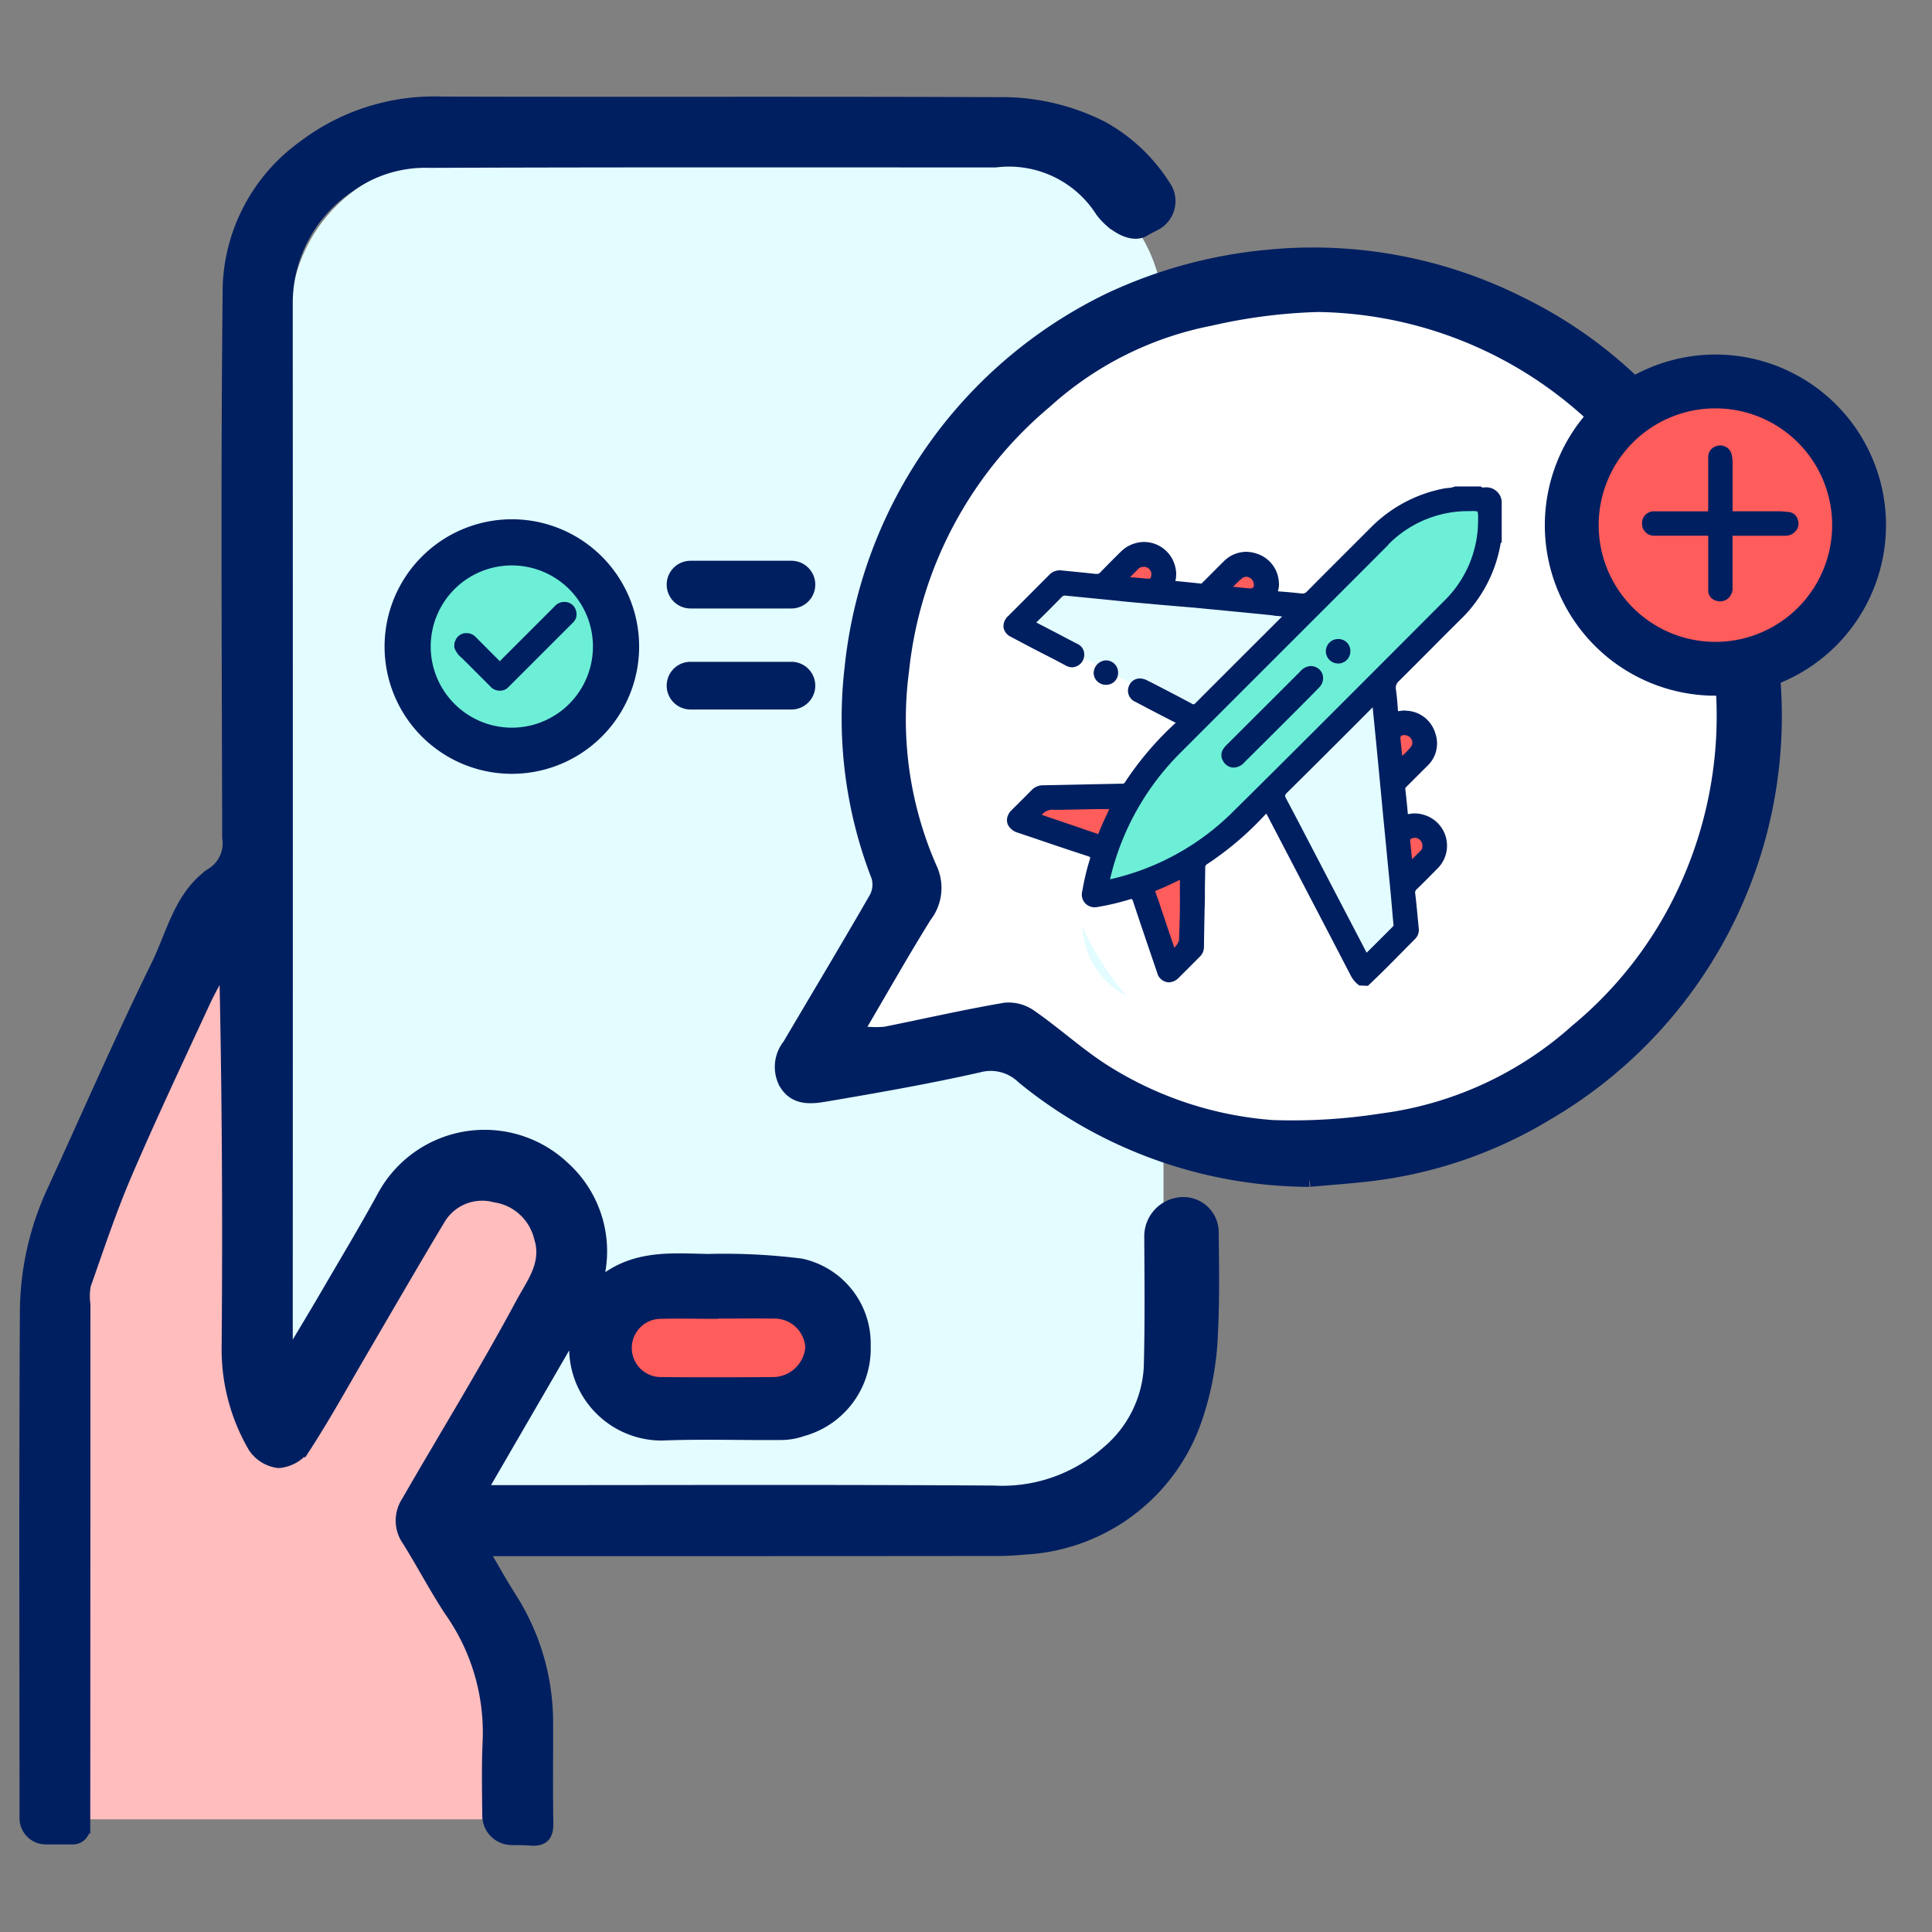 <svg xmlns="http://www.w3.org/2000/svg" width="75" height="75" viewBox="0 0 75 75">
  <rect x="0" y="0" width="75" height="75" fill="#808080" stroke="none"/>
  <g id="Como_sumo_puntos_-_img_-_01" data-name="Como sumo puntos - img - 01" transform="translate(1177 606)">
    <g id="Grupo_1097" data-name="Grupo 1097" transform="translate(-1176 -602)">
      <path id="Trazado_1765" data-name="Trazado 1765" d="M82.67,63.644H60.841a6.032,6.032,0,0,1-6.032-6.032V17.975a6.032,6.032,0,0,1,6.032-6.032H82.67A6.032,6.032,0,0,1,88.7,17.975V57.613a6.032,6.032,0,0,1-6.032,6.032" transform="translate(-44.533 -9.704)" fill="#e3fcff"/>
      <path id="Trazado_1766" data-name="Trazado 1766" d="M5.533,197.065l.144-21.638,7.42-14.888.431,18.526,1.1,2.441,4.739-8.138s2.681-2.872,4.739-1.005,1.675,3.255,1.675,3.255l-5.505,10.053,3.064,5.17.383,6.223Z" transform="translate(-4.496 -130.438)" fill="#ffbdbd"/>
      <path id="Trazado_1767" data-name="Trazado 1767" d="M18.872,67.374a.894.894,0,0,1-.9-.884c-.01-1.007-.029-1.982.016-2.953a8.2,8.2,0,0,0-1.494-5.013c-.585-.888-1.078-1.836-1.643-2.739a1.31,1.31,0,0,1-.025-1.475c1.476-2.563,3.03-5.079,4.428-7.685.447-.832,1.065-1.573.71-2.646a2.13,2.13,0,0,0-1.745-1.552,1.952,1.952,0,0,0-2.148.836c-1.065,1.774-2.1,3.568-3.144,5.353-.7,1.2-1.37,2.412-2.125,3.573a1.364,1.364,0,0,1-.99.551,1.32,1.32,0,0,1-.942-.589,7.489,7.489,0,0,1-1.015-3.919c.039-4.959.015-9.918-.1-14.938-.283.533-.592,1.055-.845,1.6-1.026,2.22-2.072,4.431-3.037,6.678-.6,1.4-1.085,2.862-1.594,4.306a2.416,2.416,0,0,0-.019.766q0,10.14-.006,20.281v0a.426.426,0,0,1-.426.426H.78a.773.773,0,0,1-.773-.773v-.007c0-6.556-.022-13.112.015-19.668a11.275,11.275,0,0,1,1.042-4.645c1.346-2.926,2.629-5.884,4.048-8.774.613-1.248.9-2.743,2.163-3.582a1.4,1.4,0,0,0,.6-1.386c-.014-7.134-.058-14.269.02-21.4a6.969,6.969,0,0,1,2.875-5.4A8.366,8.366,0,0,1,16.184,0c7.182.02,14.365-.008,21.547.022a8.572,8.572,0,0,1,4.077.942A6.687,6.687,0,0,1,44.266,3.34,1.006,1.006,0,0,1,43.842,4.7c-.224.116-.246.122-.447.239-.272.159-.728.1-1.285-.376a2.406,2.406,0,0,1-.347-.378,4.267,4.267,0,0,0-4.116-1.935c-7.323,0-14.645-.012-21.968.016a5.068,5.068,0,0,0-3.13.955,5.453,5.453,0,0,0-2.434,4.516q.006,20.141,0,40.281v.612l.143.039c.464-.778.934-1.553,1.391-2.336.756-1.3,1.53-2.583,2.248-3.9a4.46,4.46,0,0,1,6.984-1.1,4.375,4.375,0,0,1,1.168,4.752c1.344-1.356,2.908-1.186,4.431-1.157a24.01,24.01,0,0,1,3.607.177,3.121,3.121,0,0,1,2.463,3.139,3.269,3.269,0,0,1-2.413,3.266,2.45,2.45,0,0,1-.815.141c-1.545.013-3.092-.042-4.634.021a3.344,3.344,0,0,1-3.343-3.4.761.761,0,0,0-.142-.533l-3.576,6.164h.857c6.363,0,12.727-.024,19.09.016a6.166,6.166,0,0,0,4.411-1.53,4.634,4.634,0,0,0,1.665-3.275c.048-1.7.03-3.394.02-5.115a1.272,1.272,0,0,1,1.272-1.279,1.118,1.118,0,0,1,1.118,1.107c.014,1.31.038,2.634-.031,3.953a11.413,11.413,0,0,1-.556,3.132A7.431,7.431,0,0,1,38.76,56.1a10.3,10.3,0,0,1-1.1.053c-6.621.009-13.243.006-19.962.006.387.656.73,1.277,1.109,1.876a8.942,8.942,0,0,1,1.414,4.842c.006,1.286-.014,2.573.01,3.859.009.471-.113.7-.628.66-.24-.017-.481-.02-.731-.018m8.04-20.2v0c-.746,0-1.493-.015-2.239,0A1.116,1.116,0,0,0,24.7,49.41c1.446.016,2.893.014,4.339,0a1.133,1.133,0,1,0-.023-2.24c-.7-.011-1.4,0-2.1,0" transform="translate(0 0)" fill="#001f60" stroke="#001f60" stroke-width="0.5"/>
      <path id="Trazado_1768" data-name="Trazado 1768" d="M176.9,67.22a17.683,17.683,0,0,1-11.127-3.994,1.787,1.787,0,0,0-1.722-.443c-1.968.444-3.959.793-5.95,1.13-.553.094-1.178.162-1.552-.473a1.351,1.351,0,0,1,.145-1.474c1.12-1.9,2.255-3.792,3.355-5.7a1.1,1.1,0,0,0,.09-.847,16.96,16.96,0,0,1-1.032-8.126A17.933,17.933,0,0,1,169.163,33a18.448,18.448,0,0,1,6.133-1.661,17.911,17.911,0,0,1,9.861,1.861,17.354,17.354,0,0,1,7.825,7.766,17.884,17.884,0,0,1-6.87,23.68,17.132,17.132,0,0,1-7,2.373c-.733.08-1.469.135-2.2.2m-17.166-5.962a3.782,3.782,0,0,0,.649,0c1.555-.312,3.1-.668,4.664-.933a1.728,1.728,0,0,1,1.143.3c.993.682,1.887,1.513,2.9,2.155a13.914,13.914,0,0,0,6.363,2.1,22.227,22.227,0,0,0,4.2-.254,13.771,13.771,0,0,0,7.438-3.414,15.291,15.291,0,0,0,4.336-5.814,15.79,15.79,0,0,0,.8-10.025,15.72,15.72,0,0,0-15-11.86,21,21,0,0,0-4.129.53,13.062,13.062,0,0,0-6.287,3.149,15.482,15.482,0,0,0-5.469,10.28,14.124,14.124,0,0,0,1.054,7.5,2.044,2.044,0,0,1-.217,2.142c-.841,1.345-1.618,2.729-2.453,4.149" transform="translate(-127.067 -25.396)" fill="#001f60" stroke="#001f60" stroke-width="0.5"/>
      <path id="Trazado_1769" data-name="Trazado 1769" d="M128.831,251.654c.709,0,1.419-.009,2.128,0a1.2,1.2,0,0,1,1.248,1.115,1.269,1.269,0,0,1-1.225,1.156c-1.466.01-2.932.013-4.4,0a1.131,1.131,0,0,1-.023-2.261c.756-.019,1.513,0,2.27,0Z" transform="translate(-101.945 -204.467)" fill="#ff5c5c"/>
      <path id="Trazado_1770" data-name="Trazado 1770" d="M174.247,71c.835-1.421,1.613-2.8,2.453-4.149a2.044,2.044,0,0,0,.217-2.143,14.119,14.119,0,0,1-1.054-7.5,15.482,15.482,0,0,1,5.469-10.28,13.063,13.063,0,0,1,6.287-3.149,21.015,21.015,0,0,1,4.129-.53,15.72,15.72,0,0,1,15,11.861,15.788,15.788,0,0,1-.8,10.025,15.29,15.29,0,0,1-4.336,5.815,13.772,13.772,0,0,1-7.438,3.414,22.21,22.21,0,0,1-4.2.253,13.911,13.911,0,0,1-6.363-2.1c-1.016-.641-1.911-1.473-2.9-2.155a1.727,1.727,0,0,0-1.143-.3c-1.562.265-3.109.621-4.664.933a3.8,3.8,0,0,1-.649,0m21.846-18.8a12.366,12.366,0,0,0-.255-2.342,4.435,4.435,0,0,0-5.014-3.149,4.026,4.026,0,0,0-3.617,3.3,14.786,14.786,0,0,0-.221,2.2c-1.062,0-2.111-.006-3.161,0-.887.006-1.256.373-1.256,1.275,0,4.537-.013,9.074.015,13.61a3.177,3.177,0,0,0,3.068,3.062c3.765.029,7.531-.017,11.3.031a3.517,3.517,0,0,0,3.583-3.59c.012-4.326.005-8.653,0-12.979a1.263,1.263,0,0,0-1.408-1.411c-1-.006-2,0-3.033,0" transform="translate(-141.576 -35.137)" fill="#fff"/>
      <path id="Trazado_1774" data-name="Trazado 1774" d="M254.679,76.427c-.148-2.052.6-3.326,2.005-3.307s2.654.819,2.424,3.307Z" transform="translate(-206.913 -59.41)" fill="#fefefe"/>
      <path id="Trazado_1775" data-name="Trazado 1775" d="M87.155,95a4.045,4.045,0,1,1-4.045-4.045A4.045,4.045,0,0,1,87.155,95" transform="translate(-64.241 -73.903)" fill="#6cefd6"/>
      <path id="Trazado_1776" data-name="Trazado 1776" d="M81.006,87.957A4.941,4.941,0,1,1,76.065,92.9,4.946,4.946,0,0,1,81.006,87.957Zm0,8.09A3.149,3.149,0,1,0,77.856,92.9,3.153,3.153,0,0,0,81.006,96.047Z" transform="translate(-62.136 -71.799)" fill="#001f60"/>
      <path id="Trazado_1782" data-name="Trazado 1782" d="M137.545,96.622h-3.916a.926.926,0,1,1,0-1.852h3.916a.926.926,0,0,1,0,1.852" transform="translate(-107.822 -77.001)" fill="#001f60"/>
      <path id="Trazado_1783" data-name="Trazado 1783" d="M137.545,117.539h-3.916a.926.926,0,1,1,0-1.852h3.916a.926.926,0,0,1,0,1.852" transform="translate(-107.822 -93.996)" fill="#001f60"/>
      <path id="Trazado_1784" data-name="Trazado 1784" d="M88.759,104.879a1.212,1.212,0,0,1,.055-.133.442.442,0,0,1,.393-.247.491.491,0,0,1,.384.159c.3.3.595.6.893.895a.327.327,0,0,1,.029.039l.047-.045,2.1-2.1a.483.483,0,0,1,.357-.159.458.458,0,0,1,.47.381.434.434,0,0,1-.118.411q-1.266,1.267-2.534,2.533a.433.433,0,0,1-.284.12.488.488,0,0,1-.4-.164l-1.1-1.1a.916.916,0,0,1-.3-.416Z" transform="translate(-72.117 -83.921)" fill="#001f60"/>
    </g>
    <rect id="Rectángulo_1467" data-name="Rectángulo 1467" width="20.31" height="27.495" rx="10" transform="translate(-1135.812 -591.076)" fill="#fff"/>
    <g id="Grupo_436" data-name="Grupo 436" transform="translate(-1138.043 -587.115)">
      <path id="Trazado_1270" data-name="Trazado 1270" d="M105.081,89.261s1.287-.13,1.059,1.113l-1.059.865Z" transform="translate(-89.443 -75.974)" fill="#ff5c5c"/>
      <path id="Trazado_1271" data-name="Trazado 1271" d="M100.711,62.989s2.028-.531,1.033,1.007l-.919,1.235Z" transform="translate(-85.723 -53.54)" fill="#ff5c5c"/>
      <path id="Trazado_1272" data-name="Trazado 1272" d="M55.519,21.779s.874-1.354,1.634-.624.228,1.254.228,1.254Z" transform="translate(-47.257 -17.823)" fill="#ff5c5c"/>
      <path id="Trazado_1273" data-name="Trazado 1273" d="M29.884,19.068s.628-1.273,1.29-.741a.818.818,0,0,1,.264,1.118Z" transform="translate(-25.437 -15.489)" fill="#ff5c5c"/>
      <path id="Trazado_1274" data-name="Trazado 1274" d="M32.988,98.087a6.444,6.444,0,0,0,2.4-1.253c.456-.655,0,3.259,0,3.259l-.942.988Z" transform="translate(-28.079 -82.36)" fill="#ff5c5c"/>
      <path id="Trazado_1275" data-name="Trazado 1275" d="M8.892,80.857H5.932l-.71.969,3.2,1.055Z" transform="translate(-4.445 -68.824)" fill="#ff5c5c"/>
      <path id="Trazado_1276" data-name="Trazado 1276" d="M14.655,25.02c-.223-.076-8.924-.968-8.924-.968L3.945,25.78l6.8,3.634Z" transform="translate(-3.358 -20.473)" fill="#e3fcff"/>
      <path id="Trazado_1277" data-name="Trazado 1277" d="M74.322,52.772l.992,9.005-1.79,1.862L70.11,57.066Z" transform="translate(-59.676 -44.919)" fill="#e3fcff"/>
      <path id="Trazado_1278" data-name="Trazado 1278" d="M24.881,18.356s.744-3.572,2.035-4.8c1.162-1.11,8.756-8.875,8.756-8.875s2.2-1.938,4.141-1.52a3.66,3.66,0,0,1-.57,3.686c-1.43,2.062-8.4,8.313-8.4,8.313s-3.687,3.39-5.967,3.2" transform="translate(-21.178 -2.637)" fill="#6cefd6"/>
      <path id="Trazado_1279" data-name="Trazado 1279" d="M13.811,19.372l-.027-.021a1.034,1.034,0,0,1-.3-.355c-.9-1.736-1.823-3.5-2.713-5.208l-.532-1.021L10.2,12.7l-.053.053A12.211,12.211,0,0,1,7.9,14.664a.137.137,0,0,0-.071.13c0,.264-.008.532-.012.79v.274q0,.273-.011.547c-.01.488-.019.994-.026,1.49a.509.509,0,0,1-.167.365l-.211.212c-.194.2-.4.4-.6.6a.56.56,0,0,1-.386.179.488.488,0,0,1-.454-.38l-.021-.061c-.3-.882-.613-1.794-.909-2.693-.034-.1-.049-.1-.064-.1a.264.264,0,0,0-.078.016,9.477,9.477,0,0,1-1.246.293.6.6,0,0,1-.107.01.5.5,0,0,1-.387-.178.51.51,0,0,1-.1-.425l.021-.1a9.222,9.222,0,0,1,.273-1.136c.025-.075.018-.1.017-.1s-.014-.022-.092-.047c-.7-.227-1.408-.466-2.092-.7l-.611-.205a.633.633,0,0,1-.39-.3.449.449,0,0,1-.011-.356A.56.56,0,0,1,.3,12.579l.109-.109c.224-.223.457-.454.684-.684A.611.611,0,0,1,1.55,11.6c.6-.01,1.216-.023,1.808-.037L4.6,11.538a.109.109,0,0,0,.115-.056A12.227,12.227,0,0,1,6.628,9.227l.059-.056-.081-.036L6.148,8.9c-.334-.174-.684-.354-1.016-.533a.469.469,0,0,1-.27-.606c0-.012.009-.023.015-.034a.447.447,0,0,1,.41-.273.64.64,0,0,1,.294.078l.2.1c.5.258,1.02.526,1.527.8a.162.162,0,0,0,.068.025c.014,0,.034,0,.082-.053.833-.835,1.682-1.683,2.5-2.5l.856-.855a1.957,1.957,0,0,0-.252-.026L10.411,5c-1.02-.105-2.051-.2-3.061-.3H7.325L5.958,4.583,4.751,4.473c-.934-.1-1.657-.164-2.333-.234a.169.169,0,0,0-.164.059c-.384.394-.684.692-.968.968l-.014.015.023.012c.385.2.774.4,1.151.6l.41.213a.454.454,0,0,1,.274.483A.484.484,0,0,1,2.784,7a.394.394,0,0,1-.125.021.523.523,0,0,1-.242-.068L1.942,6.7C1.4,6.427.839,6.132.291,5.84A.5.5,0,0,1,0,5.479a.529.529,0,0,1,.179-.447c.247-.246.5-.5.745-.747.274-.273.562-.562.841-.844a.563.563,0,0,1,.485-.181l.522.052c.261.026.532.052.8.083H3.62a.162.162,0,0,0,.137-.06c.241-.25.5-.511.794-.8a1.3,1.3,0,0,1,.905-.38,1.251,1.251,0,0,1,1.214.984,1.089,1.089,0,0,1,0,.531c.316.03.651.064.986.1.023,0,.035,0,.079-.049l.011-.011.282-.282c.163-.164.332-.334.5-.5a1.25,1.25,0,0,1,.885-.391,1.326,1.326,0,0,1,.438.079A1.231,1.231,0,0,1,10.687,3.7a.792.792,0,0,1-.025.319.153.153,0,0,0-.007.046.2.2,0,0,0,.066.012c.274.019.547.045.841.078a.243.243,0,0,0,.228-.088c.559-.565,1.131-1.136,1.683-1.687l.82-.82A5.431,5.431,0,0,1,17.061.087,1.81,1.81,0,0,1,17.248.06a.976.976,0,0,0,.267-.053L17.533,0h.993l.029.023a.152.152,0,0,0,.094.018.6.6,0,0,1,.69.532V2.161l-.025.029L19.3,2.2A5.354,5.354,0,0,1,17.73,5.175c-.366.362-.738.734-1.094,1.094-.425.427-.865.867-1.3,1.3a.338.338,0,0,0-.1.328c.026.2.048.421.068.693V8.6a.685.685,0,0,0,.012.123,1.086,1.086,0,0,0,.125-.016.8.8,0,0,1,.213,0,1.219,1.219,0,0,1,1.1.852,1.2,1.2,0,0,1-.331,1.317c-.2.2-.4.4-.593.593l-.179.179c-.049.048-.056.062-.055.086.033.294.07.641.1.986h.023a1.12,1.12,0,0,1,.529.01,1.247,1.247,0,0,1,.573,2.126c-.261.267-.518.527-.783.782a.175.175,0,0,0-.055.178c.04.324.071.655.1.975.011.115.022.23.034.345a.5.5,0,0,1-.137.427c-.187.187-.377.379-.561.565-.4.41-.82.829-1.245,1.231l-.029.027ZM13.62,9.286c-.855.855-1.739,1.739-2.613,2.6-.088.088-.094.123-.038.228.274.513.547,1.038.812,1.546l.29.556.468.9,1.52,2.913c.012.023.025.049.037.07l.052-.051c.335-.332.663-.66.939-.937l.008-.008c.042-.042.049-.051.045-.082-.025-.221-.042-.447-.061-.664-.012-.137-.025-.288-.038-.433-.038-.41-.078-.82-.118-1.215q-.047-.488-.094-.978t-.1-1.019q-.049-.532-.1-1.064c-.068-.711-.137-1.434-.206-2.134l-.01-.094c-.022-.227-.045-.454-.068-.693l-.015-.154ZM6.784,15.3c-.3.145-.586.282-.889.4v.037c.032.094.064.191.1.284s.052.149.076.224l.159.474c.127.38.26.774.392,1.161a.2.2,0,0,1,.008.029.831.831,0,0,0,.185-.288c0-.126.007-.253.011-.38.008-.291.018-.592.02-.887s0-.559,0-.853v-.231Zm8.16-13.041L13.6,3.606c-2.2,2.2-4.468,4.465-6.7,6.7A10.181,10.181,0,0,0,4.134,15.25a9.789,9.789,0,0,0,4.7-2.55c2.119-2.093,4.259-4.238,6.329-6.31l1.974-1.978a4.358,4.358,0,0,0,1.285-3.065V1.231A.829.829,0,0,0,18.4.974a.806.806,0,0,0-.26-.016h-.027a4.347,4.347,0,0,0-3.179,1.3Zm.893,11.412c-.059.029-.056.046-.053.072.014.126.026.253.038.379s.023.234.035.35l.07-.068c.092-.09.186-.183.273-.273a.227.227,0,0,0,.059-.175v-.011a.306.306,0,0,0-.089-.22.287.287,0,0,0-.2-.085.291.291,0,0,0-.133.032M1.924,12.548a.534.534,0,0,0-.438.2l1.922.656.258.088h.014c.1-.273.223-.533.354-.807l.068-.161H3.91c-.332,0-.664.008-.986.015s-.644.015-.965.015H1.924ZM15.43,9.688a.156.156,0,0,0-.022.112c.018.192.04.384.061.587l.008.071.022-.02a2.58,2.58,0,0,0,.314-.327.266.266,0,0,0,.029-.282.312.312,0,0,0-.273-.176h-.021a.178.178,0,0,0-.119.036M9.26,3.567a3.813,3.813,0,0,0-.331.31L8.908,3.9h.067l.547.057h.053a.16.16,0,0,0,.119-.037.229.229,0,0,0,.015-.164.3.3,0,0,0-.29-.249.265.265,0,0,0-.16.06M5.211,3.222c-.1.1-.2.2-.3.3l.186.015c.15.012.306.026.461.044h.063c.064,0,.1,0,.116-.137a.284.284,0,0,0-.243-.32.276.276,0,0,0-.051,0H5.407a.273.273,0,0,0-.2.1m3.737,7.689a.473.473,0,0,1-.42-.253.427.427,0,0,1,0-.459.958.958,0,0,1,.145-.176l1.881-1.876.965-.965a.576.576,0,0,1,.41-.212.46.46,0,0,1,.1.011.474.474,0,0,1,.362.323.507.507,0,0,1-.137.5c-.222.23-.451.458-.674.684l-.273.273-.734.734L9.359,10.7a.569.569,0,0,1-.41.212ZM3.978,7.7a.478.478,0,0,1-.342-.137.463.463,0,0,1-.137-.33.5.5,0,0,1,.468-.481.47.47,0,0,1,.48.461q0,.009,0,.018A.458.458,0,0,1,4,7.7H3.978Zm9.013-.828a.474.474,0,0,1-.007-.949h.007a.463.463,0,0,1,.473.454c0,.006,0,.011,0,.017a.473.473,0,0,1-.466.48h-.007Z" transform="translate(0 -0.001)" fill="#001f60"/>
    </g>
    <path id="Trazado_4243" data-name="Trazado 4243" d="M331.241,63.222a5.577,5.577,0,1,1-5.577-5.577,5.577,5.577,0,0,1,5.577,5.577" transform="translate(-1436.072 -648.837)" fill="#ff5c5c"/>
    <path id="Trazado_1778" data-name="Trazado 1778" d="M323.209,54.145a6.622,6.622,0,1,1-6.622,6.622A6.63,6.63,0,0,1,323.209,54.145Zm0,11.154a4.532,4.532,0,1,0-4.532-4.532A4.537,4.537,0,0,0,323.209,65.3Z" transform="translate(-1433.617 -646.382)" fill="#001f60"/>
    <path id="Trazado_4244" data-name="Trazado 4244" d="M338.138,74.4c0,.68,0,1.34,0,2a.525.525,0,0,1-.164.431.479.479,0,0,1-.5.086.4.4,0,0,1-.279-.415c0-.694,0-1.389,0-2.1h-2.083a.463.463,0,0,1-.487-.464.455.455,0,0,1,.484-.481c.689,0,1.379,0,2.078,0,0-.048.007-.091.007-.133q0-.968,0-1.937a.447.447,0,0,1,.358-.474.453.453,0,0,1,.56.385,1.5,1.5,0,0,1,.028.228c0,.591,0,1.183,0,1.774v.156c.606,0,1.2,0,1.8,0,.13,0,.261.017.391.028a.394.394,0,0,1,.339.3.423.423,0,0,1-.08.437.508.508,0,0,1-.409.183c-.674,0-1.348,0-2.037,0" transform="translate(-1447.881 -659.607)" fill="#001f60"/>
    <rect id="Rectángulo_1483" data-name="Rectángulo 1483" width="75" height="75" transform="translate(-1177 -606)" fill="none"/>
  </g>
</svg>
